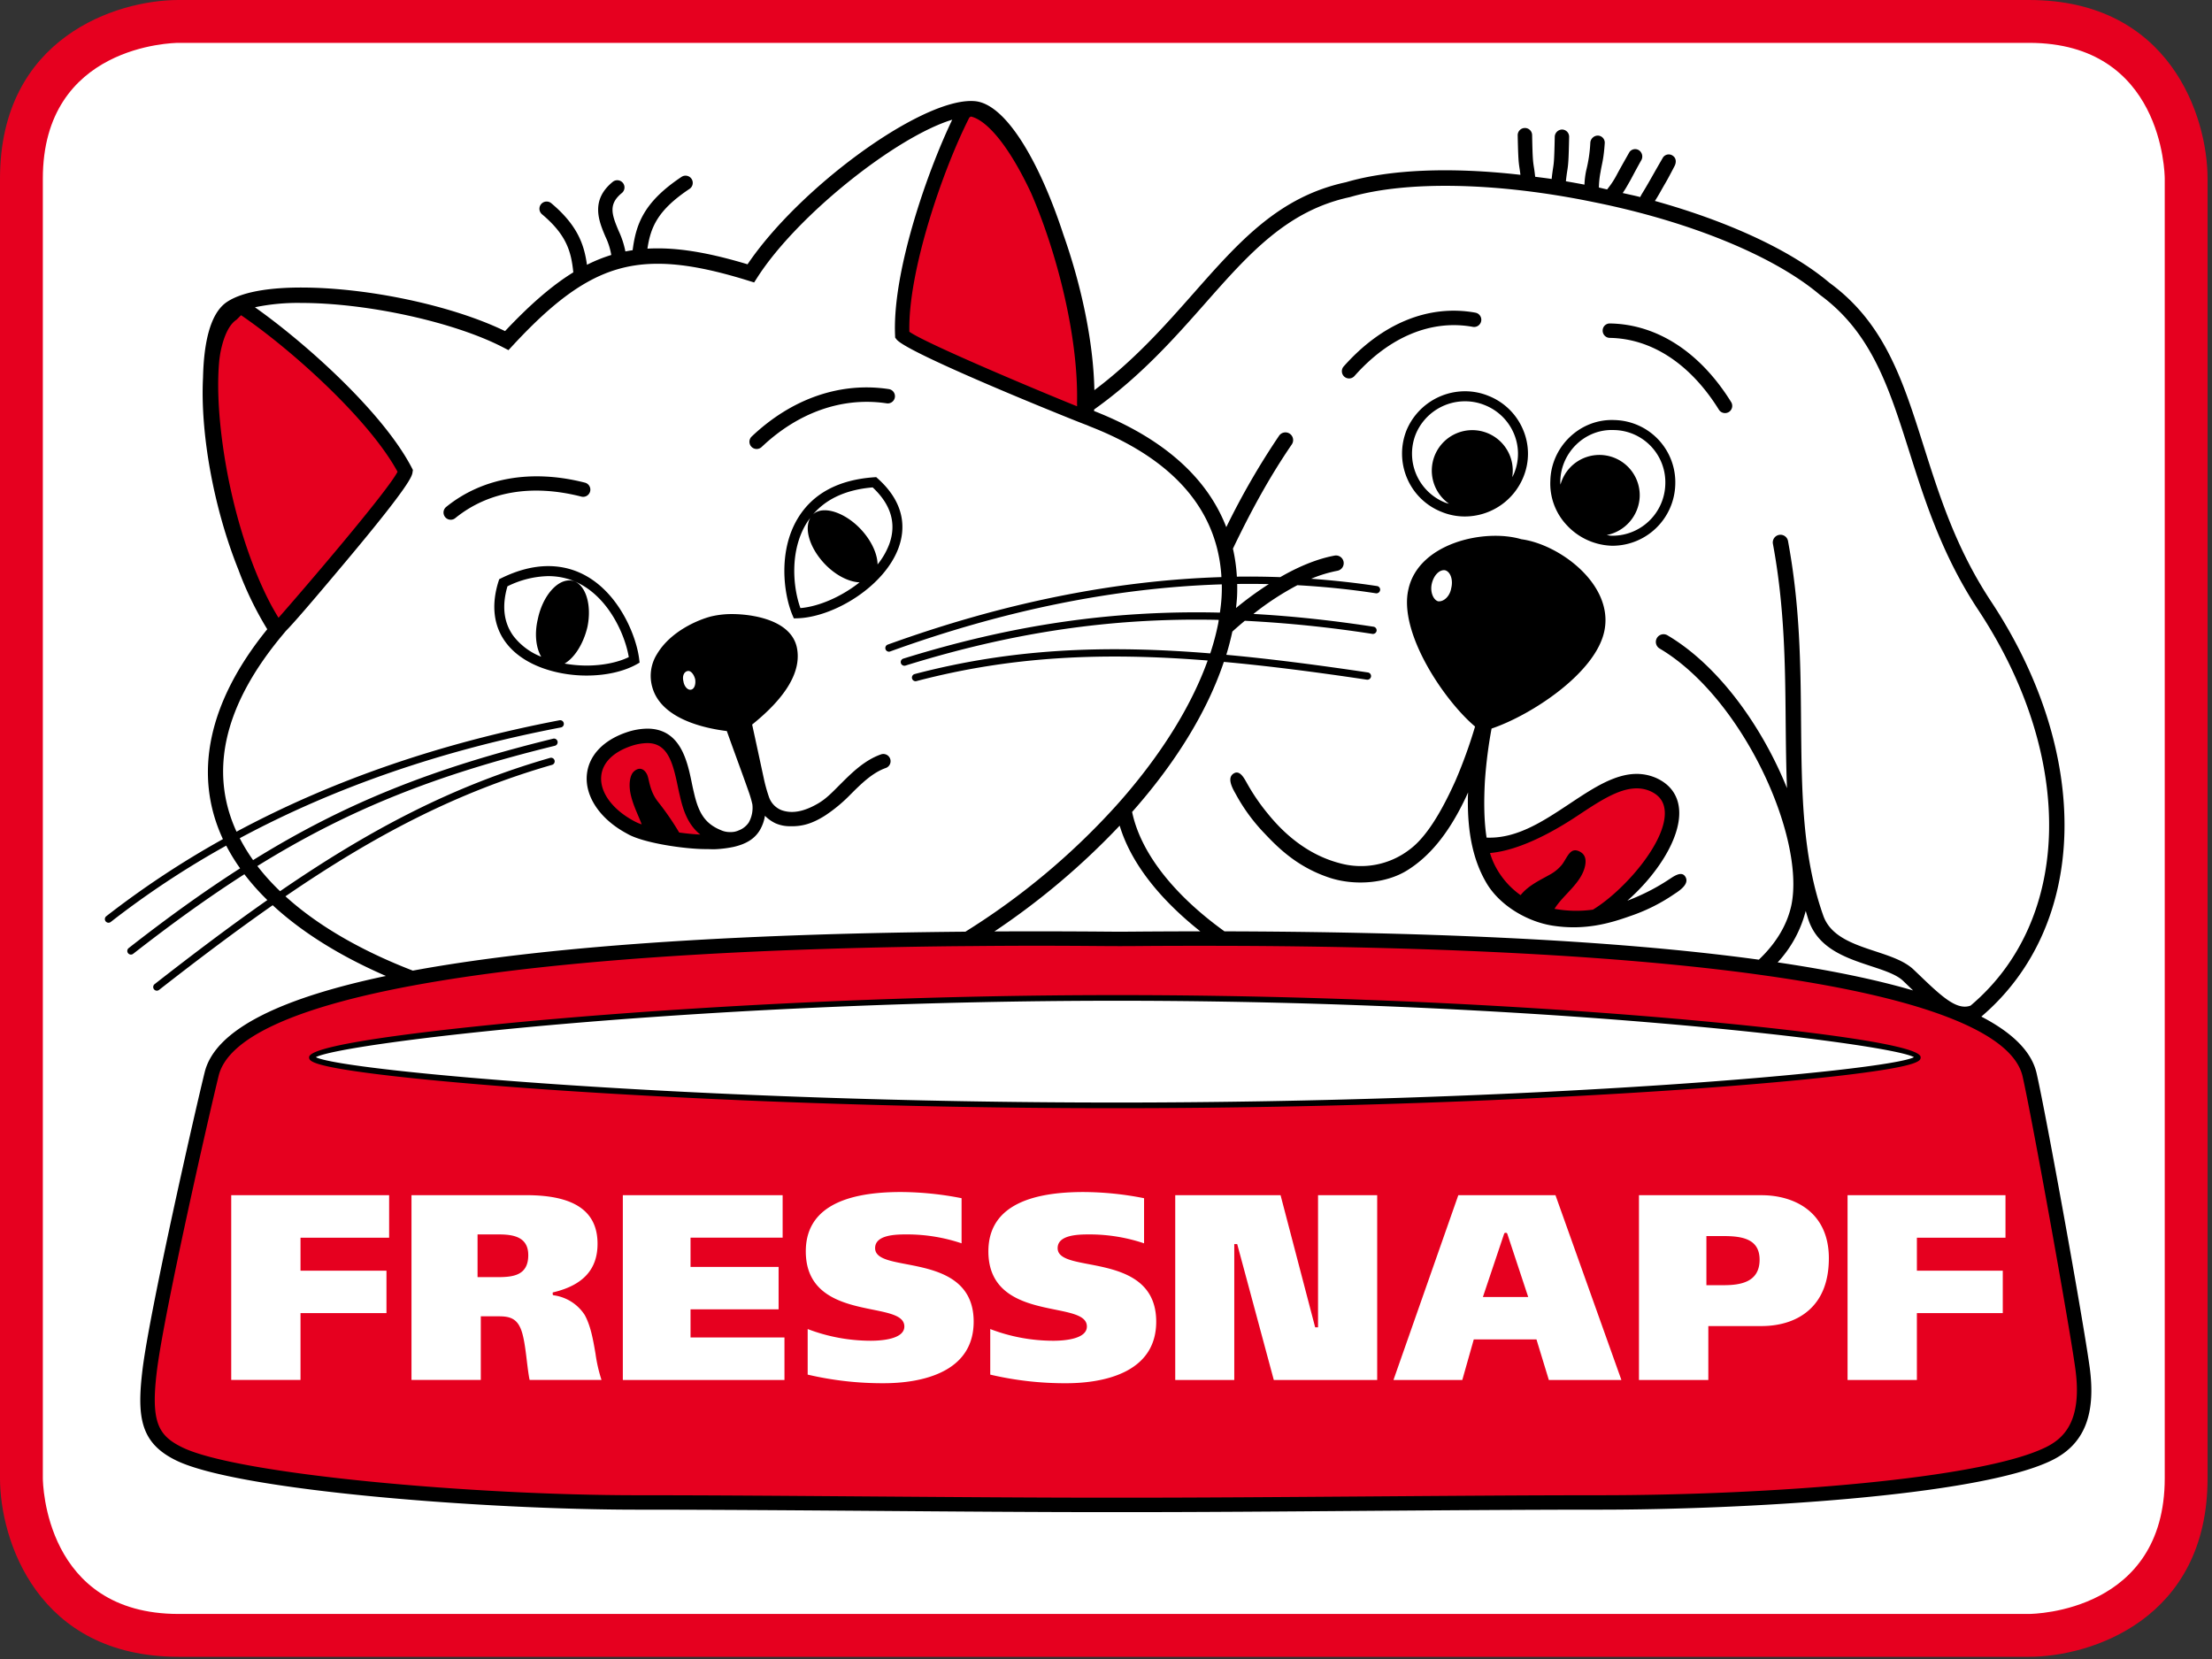 <svg xmlns="http://www.w3.org/2000/svg" width="1000" height="750" viewBox="0 0 1000 750"><rect x="0" y="0" width="1000" height="750" fill="#333333" stroke="none"/><title>fressnapf</title><g id="Ebene_3" data-name="Ebene 3"><rect x="8.437" y="12" width="976" height="726" rx="60" ry="60" style="fill: #fff"></rect></g><g id="Layer_1" data-name="Layer 1"><path d="M80.692,19.375c-2.467.02-61.326,1.055-61.326,61.369V668.254c.015,2.477,1.059,61.379,61.325,61.379H917.26c2.512-.02,61.377-1.074,61.377-61.379V80.744c-.021-2.474-1.064-61.369-61.336-61.369ZM917.3,749H80.692C16.87,749,0,696.178,0,668.254V80.744C0,16.871,52.784,0,80.692,0H917.3C981.122,0,998,52.812,998,80.744V668.254C998,732.129,945.2,749,917.3,749" style="fill: #e6001f"></path><path d="M906.643,540.328h-71.4v83.531h31.342V593.63h38.828V574.444H866.589v-14.91h40.055V540.328Zm-79.854,28.526c0-21.029-15.73-28.525-30.438-28.525h-55.41V623.86H772.3V599.487h23.916c8.822,0,16.289-2.492,21.557-7.191,5.985-5.31,9.014-13.191,9.014-23.442M733,623.859l-29.8-83.531H659.271l-29.314,83.531h31.119l5.188-18.336h28.344l5.592,18.336ZM622.6,540.328H595.86v59.727h-1.3l-15.641-59.727H531.3v83.531h26.689V562.431h1.328l16.541,61.428H622.6l0-83.531ZM522.7,597.5c0-20.139-17.6-23.521-30.47-25.994-7.876-1.5-14.091-2.691-14.091-7.252,0-6.2,9.846-6.2,14.577-6.2a77.341,77.341,0,0,1,24.494,4.031v-20.4a143.173,143.173,0,0,0-27.421-2.795c-28.517,0-42.959,9.016-42.959,26.822,0,20.221,17.474,23.766,30.258,26.357,7.962,1.621,14.271,2.9,14.271,7.617,0,5.812-10.626,6.441-15.188,6.441a79.8,79.8,0,0,1-28.5-5.289v20.6a147.832,147.832,0,0,0,34.34,3.891c7.719,0,18.735-.992,27.426-5.633,8.794-4.719,13.263-12.174,13.263-22.2m-82.523,0c0-20.139-17.6-23.521-30.455-25.994-7.871-1.5-14.1-2.691-14.1-7.252,0-6.2,9.83-6.2,14.552-6.2a77.419,77.419,0,0,1,24.534,4.031v-20.4a144.8,144.8,0,0,0-27.417-2.795c-28.536,0-43.007,9.016-43.007,26.822,0,20.221,17.488,23.766,30.269,26.357,7.978,1.621,14.283,2.9,14.283,7.617,0,5.812-10.6,6.441-15.164,6.441a79.921,79.921,0,0,1-28.536-5.289v20.6a147.951,147.951,0,0,0,34.365,3.891c7.714,0,18.729-.992,27.4-5.633,8.8-4.7,13.273-12.174,13.273-22.2m-85.535,7.15H312.176V591.927h39.813V572.741H312.176V559.532h41.638V540.326H281.568v83.531h73.077Zm-82.706,19.207a67.888,67.888,0,0,1-2.715-11.854l-.041-.244c-1.048-6.076-2.117-12.355-4.867-17.32a19.872,19.872,0,0,0-13.994-8.854l-.091-.02a.421.421,0,0,1-.354-.428v-.77a.083.083,0,0,1,.041-.08l.425-.1c13.321-3.225,19.8-10.373,19.8-21.883,0-14.788-10.53-21.98-32.177-21.98H186.025v83.531h31.336v-28.77h7.881c3.92,0,7.613.365,9.75,4.722,1.732,3.263,2.512,9.808,3.206,15.6l.061.547c.375,2.979.719,5.836,1.175,7.9l32.505,0Zm-96.02-83.531H104.534v83.531H135.86V593.63h38.853V574.444H135.86v-14.91h40.059V540.328Zm-34.624-62.4a1.485,1.485,0,0,0,.811,1.316c11.573,5.977,168.383,20.686,361.927,20.686,193.65,0,350.4-14.709,361.908-20.686a1.491,1.491,0,0,0,.039-2.631c-5.834-3.2-45.361-9.38-109.635-15.007l-22.031-1.824c-35.293-2.775-72.074-4.943-109.281-6.422l-23.582-.861c-32.455-1.043-64.871-1.59-96.35-1.59-40.346,0-81.829.861-123.3,2.553l-37.188,1.752-49.636,3.049L252.7,461.587c-64.851,5.647-104.732,11.827-110.618,15.027a1.469,1.469,0,0,0-.783,1.315M925.221,655.748c-29.4,14.262-123.838,21.719-201.928,21.719L508.3,678.58h-7.086l-213.172-1.113c-74.561,0-180.853-9.48-206.121-21.719-11.8-5.713-15.443-12.055-12.47-36.244,3.312-26.764,23.526-115.582,27.9-133.37,4.153-17.6,33.768-31.7,88.018-41.86l13.751-2.411c55.653-9.1,131.718-14.313,226.092-15.529l14.063-.142,29.26-.132,28.9.12,7.872.041h1.9l7.875-.041,26.5-.1,9.836.02,11.926.041c91.33.519,167.027,4.579,225,12.057l9.521,1.307c34.379,4.812,61.721,10.93,81.26,18.193L886,460.43c17.453,7.451,27.463,16.1,29.781,25.686,4.145,18.152,21.121,112.218,23.906,132.417,3.451,25.078-5.92,33.082-14.469,37.215M795.479,569.482c0,10.211-8.691,11.525-16.26,11.525H771.43V558.8h7.658c8.529,0,16.391,1.28,16.391,10.68M238.82,567.4c0,9.2-6.823,9.967-13.827,9.967h-9.1V558.056h9.583c6.6,0,13.341,1.114,13.341,9.34m442.616-9.584,9.441,28.547H670.385l9.582-28.547c.15-.445.477-.467.477-.467h.506s.323.022.486.467M438.19,51.358s-.208.142-.218.152l-.79.607a.962.962,0,0,0-.289.334c-11.411,22.448-27.979,68.984-27.285,97.56a1.538,1.538,0,0,0,.426,1.023l.208.152c7.243,5.2,53.328,24.635,74.512,33.236l2.282.921a.99.99,0,0,0,.922-.091,1.009,1.009,0,0,0,.456-.8l.012-.719c0-.01-.012-1.763-.012-1.763.554-27.391-7.663-64.811-20.913-95.332-5.154-10.991-10.609-20.037-15.786-26.155-4.4-5.186-8.673-8.367-12.363-9.228a1.983,1.983,0,0,0-1.162.1m274.263,316.1-.02.02c-10.5,6.95-25.791,15.5-38.949,16.674l-.6.041a.977.977,0,0,0-.75.436.948.948,0,0,0-.131.861l.182.588,2.057,5.348a38.479,38.479,0,0,0,12.338,14.486l.387.273a1,1,0,0,0,1.355-.213l.283-.375c2.736-3.414,6.869-5.673,10.535-7.658l2.725-1.52a19.429,19.429,0,0,0,5.633-4.832l1.512-2.359c1.062-1.793,1.982-3.323,3.119-3.323l1.469.456c1.084.576,2.139,1.6,1.531,4.68-.9,4.518-4.4,8.276-7.8,11.9a48.416,48.416,0,0,0-5.834,7.132l-.385.618a1.039,1.039,0,0,0-.051.932,1.007,1.007,0,0,0,.719.577l.73.132a57.291,57.291,0,0,0,10.09.912l7.951-.6c14.24-8.549,34.553-31.139,33.561-46.03-.324-4.883-2.8-8.276-7.557-10.373a16.949,16.949,0,0,0-6.646-1.347c-8.531,0-17.293,5.824-27.453,12.56M285,335.783h-.01c-8.924,3-14.141,8.347-14.688,15.063-.664,7.871,5.338,16.177,15.661,21.7-.021-.02,3.631,1.56,3.631,1.56a.9.9,0,0,0,1.039-.233l.633-.638a.958.958,0,0,0,.238-1.043l-1.692-4.173a49.218,49.218,0,0,1-3.373-9.9c-.755-4.021,0-7.232,1.1-8.215a2.676,2.676,0,0,1,1.682-.841c.729,0,1.463.679,2,1.833,0,.01.618,2.259.618,2.259a24.209,24.209,0,0,0,4.361,10.109,124.082,124.082,0,0,1,9.552,13.888,1.54,1.54,0,0,0,.829.668l9.938.962a.935.935,0,0,0,.973-.648l.346-.881a1.026,1.026,0,0,0-.314-1.134c-5.308-4.234-7.344-10.606-8.742-16.866-.01-.03-.77-3.374-.77-3.374l-.218-1.043c-2.312-11.163-5.052-20.392-15.154-20.392A25.855,25.855,0,0,0,285,335.783M109.493,141.027l.329.233c21.389,14.577,57.624,46.333,71.212,71.3l.122.223a1.59,1.59,0,0,1-.1,1.165c-4.629,9.106-43.888,54.853-54.012,66.32l-.446.517a1.013,1.013,0,0,1-1.6-.142l-.506-.81-2.644-4.528c-.01-.01-.208-.354-.208-.365-10.4-19.267-18.816-47.012-22.508-74.18-2.016-14.911-2.5-27.807-1.454-38.362l.111-.75.436-2.715c1.57-7.911,4.295-13.321,7.729-15.519l2.264-2.27a1,1,0,0,1,1.277-.121" style="fill: #e6001f"></path><path d="M504.027,498.431c-189.958,0-349.016-14.222-361.232-20.5,5.9-3.2,47.134-9.381,110.035-14.864,13.184-1.137,27.3-2.261,42.256-3.3,15.676-1.1,32.264-2.138,49.616-3.059q18.051-.957,37.166-1.743c38.584-1.58,80.106-2.542,123.24-2.542,33.266,0,65.57.578,96.293,1.57,7.963.263,15.834.557,23.572.859,40.043,1.611,76.945,3.882,109.219,6.412q11.429.912,22.033,1.833c62.369,5.477,103.2,11.636,109.047,14.835-12.186,6.283-171.245,20.505-361.245,20.505m258.467-37.454c-1.559-.144-3.018-.273-4.295-.375-4.559-.4-9.6-.831-15.092-1.276-30.391-2.461-74.475-5.45-127.516-7.4q-10.275-.379-20.988-.709c-27.918-.841-57.953-1.355-89.5-1.355-41.313,0-80.112.892-114.994,2.219q-14.442.563-27.941,1.2c-34.522,1.631-64.188,3.6-87.344,5.379-8.96.688-16.978,1.347-23.886,1.955-2.365.19-5.227.454-8.463.737-32.375,2.947-102.726,10.1-102.726,16.588,0,1.521,0,3.828,30.84,7.68,19.763,2.45,47.372,4.941,79.833,7.15,45.007,3.061,137.792,8.227,253.6,8.227s208.6-5.167,253.605-8.227c32.455-2.209,60.049-4.7,79.832-7.15,30.824-3.852,30.824-6.158,30.824-7.68,0-6.787-76.1-14.29-105.8-16.953M924.572,654.41c-29.205,14.162-123.359,21.557-201.279,21.557-33.469,0-71.109.307-107.537.566-36.375.264-74.01.547-107.463.547h-7.074c-33.267,0-70.4-.283-106.322-.547-36.057-.262-73.334-.566-106.849-.566-74.408,0-180.376-9.42-205.468-21.557C71.5,649.041,68.069,643,70.931,619.685c3.328-26.8,23.506-115.418,27.882-133.208,4.037-17.119,34.067-30.852,86.833-40.736,4.417-.831,8.98-1.621,13.721-2.4,54.959-8.975,131.166-14.283,225.869-15.509,4.629-.061,9.351-.1,14.062-.132,9.593-.091,19.291-.152,29.238-.152,9.461,0,19.125.051,28.887.132,3.56.03,6.224.041,7.9.041h1.9c1.66,0,4.324-.01,7.881-.041,12.389-.1,24.465-.109,36.326-.091q6,.015,11.912.041c91.734.527,167.455,4.649,224.818,12.044,3.252.425,6.4.861,9.514,1.3,34.279,4.812,61.438,10.879,80.928,18.123q3.6,1.34,6.826,2.714c16.826,7.188,26.691,15.413,28.91,24.651,4.123,18.051,21.1,112.036,23.877,132.3,3.32,24.131-5.553,31.728-13.637,35.658M129.049,405.2c40.124-27.481,77.245-46.962,120.534-59.432a1.635,1.635,0,1,0-.916-3.14c-43.888,12.611-81.449,32.386-122.054,60.263a101.417,101.417,0,0,1-10.261-11.377c41.471-25.719,81.043-41.278,134.442-54.355a1.648,1.648,0,1,0-.784-3.2c-53.871,13.209-93.751,28.911-135.587,54.883a80.554,80.554,0,0,1-6.038-9.906c42.839-23.005,91.406-39.791,145.18-50.072a1.628,1.628,0,0,0,1.3-1.935,1.645,1.645,0,0,0-1.93-1.307c-54.053,10.342-102.9,27.229-146.006,50.365-12.576-27.462-5.562-57.406,20.888-89.041l1.357-1.641c3.454-3.495,10.687-11.811,27.472-31.828,29.1-34.725,29.615-38.281,29.863-39.993l.152-1.033-.476-.932c-13-25.1-48.106-56.5-70.929-72.61a94.4,94.4,0,0,1,20.837-1.955c30,0,69.3,8.641,91.406,20.107l2.365,1.226,1.808-1.945c25.005-27.046,42.819-37.1,65.682-37.1,11.2,0,24.241,2.441,41.046,7.668l2.527.78,1.434-2.229c18.183-28.384,63.038-63.737,88.119-71.344-11.918,24.919-27.107,69.551-25.831,97.479l.041,1.043.653.831c3.88,4.943,50.882,24.6,73.647,33.813,3.135,1.276,5.789,2.35,7.83,3.15,2.679,1.063,4.3,1.691,4.381,1.691l1.448.628c32.041,12.48,51.146,30.875,57.4,54.5a68.218,68.218,0,0,1,2.035,12.1c.053.5.053,1.023.092,1.54-48.4,1.53-98.877,11.71-150.843,30.521a1.649,1.649,0,0,0,.547,3.2,1.6,1.6,0,0,0,.562-.111c51.667-18.71,101.83-28.809,149.906-30.329.041,1.671.021,3.373-.07,5.1-.111,2.522-.406,5.1-.779,7.678-48.947-1.155-94.289,5.622-143.134,20.8a1.643,1.643,0,0,0,.491,3.212,1.585,1.585,0,0,0,.484-.071c48.324-15.022,93.209-21.739,141.629-20.655-.092.577-.15,1.134-.264,1.712a111.262,111.262,0,0,1-3.441,13.037c-.041.142-.1.273-.145.4-48.23-3.931-90.013-2.107-133.623,9.339a1.651,1.651,0,0,0-1.18,2.006,1.669,1.669,0,0,0,1.6,1.236,1.935,1.935,0,0,0,.416-.061c42.925-11.264,84.123-13.1,131.637-9.3-6.93,19.287-19.146,39.3-35.109,58.388q-3.166,3.8-6.543,7.537a319.849,319.849,0,0,1-67.871,56.666c-90.439.79-183.309,5.31-249.821,17.605-22.409-8.649-42.471-19.872-57.564-33.588M100.614,200.56c-2.147-15.813-2.4-28.465-1.448-37.967.162-1.134.309-2.31.517-3.373,1.494-7.486,4-12.581,7.253-14.688l2.041-2.036c22.448,15.286,57.735,46.88,70.741,70.777-4.467,8.813-43.026,53.819-53.8,66.016-.051-.081-.091-.162-.142-.243-.978-1.55-1.9-3.191-2.821-4.822-10.272-19.034-18.609-46.172-22.337-73.664M438.843,52.715c.056,0,.116-.01.167-.01,3.383.79,7.334,3.768,11.558,8.752,5.27,6.22,10.611,15.225,15.569,25.8,11.771,27.117,21.379,65,20.774,94.683-.01.567.03,1.185.021,1.742-.486-.192-1.079-.436-1.621-.648-18.512-7.516-67-27.9-74.206-33.063-.664-27.279,15.053-73.107,27.117-96.841ZM558.775,274.872c.191-1.752.375-3.515.475-5.268.082-1.823.1-3.708.062-5.6,4.781-.071,9.543-.041,14.283.061a155.971,155.971,0,0,0-14.82,10.809M542.627,421.035q-13.905.015-27.572.111c-3.535.041-6.2.05-7.84.05h-1.9c-1.66,0-4.3-.01-7.839-.05-15.737-.111-31.762-.144-47.914-.062a331.421,331.421,0,0,0,56.617-47.823c5.1,17.009,18.317,33.41,36.448,47.774m322.26,26.733c-17.383-5.087-38.107-9.271-61.244-12.693a53.829,53.829,0,0,0,12.682-23.268c.479,1.5.881,3.019,1.4,4.5,4.518,12.672,17.018,16.8,28.08,20.451,5.9,1.937,11.486,3.778,14.482,6.6l3.1,2.986c.506.486.992.952,1.5,1.429M494.613,185.132c20.979-14.921,36.356-32.284,50.071-47.812,19.945-22.6,37.156-42.1,65.541-48.2,25.709-7.547,66.947-6.7,110.373,2.279,43.295,8.711,81.414,24.312,102.146,41.887,23.359,17.079,31.23,41.937,40.357,70.726,7.01,22.124,14.939,47.205,31.4,71.982,43.822,66.532,42.3,139.882-3.645,178.629-6.037,2.208-12.6-3.667-22.641-13.321l-3.15-3.009c-4.133-3.89-10.424-5.966-17.078-8.165-10-3.292-20.342-6.7-23.7-16.147-9.543-26.873-9.773-56.1-10.061-87.054-.2-26.115-.455-53.131-5.9-82.335a3.473,3.473,0,1,0-6.828,1.276c5.328,28.6,5.551,55.3,5.773,81.14.1,9.958.2,19.712.588,29.3-11.082-27.492-30.652-55.288-54.031-69.1a3.475,3.475,0,0,0-3.547,5.977c37.582,22.225,65.885,85.222,59.574,116-1.955,9.146-7.1,17.423-14.721,24.667-69.045-9.461-157.438-12.6-241.574-12.814-22.711-16.349-37.887-35.383-41.754-53.971,19.021-21.455,33.73-44.723,41.471-67.839,20.18,1.833,41.512,4.579,64.646,8.043a1.672,1.672,0,0,0,1.887-1.4,1.652,1.652,0,0,0-1.4-1.864c-22.883-3.414-44-6.149-64.02-7.982q1.605-5.273,2.732-10.5c1.844-1.671,3.729-3.3,5.633-4.883a553.406,553.406,0,0,1,57.7,5.936,1.691,1.691,0,0,0,1.873-1.377,1.653,1.653,0,0,0-1.377-1.874c-18.852-2.887-36.832-4.812-54.307-5.774a126.769,126.769,0,0,1,19.875-13c11.994.679,23.846,1.854,35.516,3.667a1.692,1.692,0,0,0,1.883-1.4,1.634,1.634,0,0,0-1.365-1.874c-9.826-1.5-19.773-2.573-29.8-3.3a60.232,60.232,0,0,1,11.82-3.606,3.488,3.488,0,1,0-1.275-6.858c-7.922,1.479-16.248,4.954-24.533,9.735-6.5-.233-13.027-.312-19.6-.223a76.7,76.7,0,0,0-1.781-12.663c7.506-15.65,15.9-31.473,26.609-47.113a3.48,3.48,0,1,0-5.745-3.93,338.614,338.614,0,0,0-23.867,41.33c-7.383-19.125-24.381-38.615-59.781-52.513.036-.227.011-.46.026-.683M944.658,617.861c-2.865-21.008-19.682-114.121-24-132.881-2.359-9.849-11.143-18.234-24.938-25.393,48.338-41.178,50.3-118.042,4.578-187.421-15.9-23.977-23.359-47.5-30.572-70.25-9.48-29.964-17.676-55.835-42.676-74.089-17.09-14.5-45.557-27.695-78.9-36.984,1.621-2.492,2.463-4.123,3.779-6.422,1.234-2.146,1.662-2.725,5.1-9.34.83-1.6.8-3.484-.646-4.568a3.14,3.14,0,0,0-4.561.648c-3.951,6.807-5.1,8.955-6.838,11.933-.6,1.043-1.418,2.441-2.785,4.67-.283.5-.508.912-.688,1.317-2.6-.668-5.287-1.206-7.922-1.823,1.4-2.036,2.088-3.353,3.211-5.308.75-1.287,1.914-3.647,5.045-9.269a3.427,3.427,0,0,0-.639-4.558,3.152,3.152,0,0,0-4.58.648c-2.633,4.66-4.436,7.84-5.691,10.2a37.976,37.976,0,0,1-4.186,6.4c-.068.081-.109.182-.172.273-1.273-.273-2.512-.587-3.758-.871,0-.03.01-.061.01-.1a40.161,40.161,0,0,1,.75-6.949c.617-3.859,1.4-5.541,1.9-13.108a3.21,3.21,0,0,0-3.2-3.323,3.451,3.451,0,0,0-3.322,3.191,63.751,63.751,0,0,1-1.844,12.49,37.664,37.664,0,0,0-.811,6.5c-2.807-.547-5.611-1.043-8.389-1.519.254-2.482.467-3.839.641-4.923.4-2.583.6-4.011.818-15.164a3.25,3.25,0,0,0-3.2-3.312,3.4,3.4,0,0,0-3.3,3.191c-.213,10.717-.4,11.983-.77,14.283-.162,1.094-.375,2.462-.629,4.883-2.514-.395-4.975-.668-7.455-1-.242-2.29-.445-3.616-.629-4.69-.346-2.32-.547-3.6-.748-14.172a3.262,3.262,0,0,0-6.523.142c.223,10.991.445,12.419.852,15.012.109.739.242,1.611.385,2.826-31.26-3.565-59.025-2.492-78.852,3.343-30.367,6.514-48.3,26.824-69.045,50.335-13.1,14.83-26.631,30.076-44.712,43.669-.436-22.174-6.025-47.751-13.995-70.3C470.167,73.653,454.8,46.707,440.515,45.715c-.5-.041-.993-.061-1.535-.061-24.094,0-77.837,39.5-101.03,73.826-16.3-4.913-29.255-7.2-40.6-7.2-1.58,0-3.135.041-4.66.132,1.443-9.745,4.66-17.454,19.054-27.037a3.262,3.262,0,0,0-3.616-5.43C290.821,91.471,287.514,101.509,286,113.118c-1.089.152-2.188.344-3.277.557a39.392,39.392,0,0,0-3.019-9.238c-3.206-7.587-4.721-12.125,1.388-17.15a3.259,3.259,0,1,0-4.138-5.035c-10.175,8.357-6.179,17.818-3.256,24.727a30.763,30.763,0,0,1,2.649,8.286,69.637,69.637,0,0,0-11,4.447c-1.246-9.177-4.3-17.919-16.122-27.836a3.259,3.259,0,1,0-4.189,4.994c11.188,9.4,13.2,16.978,14.146,26.257-9.689,5.966-19.626,14.627-30.86,26.56-23.6-11.487-61.8-19.7-92.237-19.7-10.818,0-25.411,1.124-33.489,6.523-8.043,5.369-10.5,19.9-10.813,34.218-1.261,24.221,4.452,58.034,15.955,86.721a153.312,153.312,0,0,0,13.083,27.016c-26.712,32.9-33.641,65.662-20.042,94.886a411.532,411.532,0,0,0-52.735,34.857,1.643,1.643,0,0,0,1.018,2.938,1.6,1.6,0,0,0,1-.344,403.61,403.61,0,0,1,52.208-34.512,85.459,85.459,0,0,0,6.276,10.261C92.442,402.871,75.961,414.7,58.183,428.6A1.644,1.644,0,0,0,60.2,431.2c17.763-13.868,34.213-25.68,50.279-35.971a106,106,0,0,0,10.383,11.668c-16.243,11.377-33.028,24-50.973,38.018a1.654,1.654,0,0,0,1.018,2.95,1.686,1.686,0,0,0,1.008-.354c18.1-14.141,35.009-26.854,51.363-38.28,13.716,12.692,31.377,23.38,51.181,31.979-46.182,9.725-77.28,23.78-81.985,43.755C88.087,502.773,67.822,591.814,64.459,618.9,61.8,640.619,63.4,652.371,79.75,660.291c28.439,13.758,140.48,22.205,208.3,22.205,33.484,0,70.762.283,106.809.547,35.92.283,73.086.568,106.363.568H508.3c33.484,0,71.127-.285,107.514-.568,36.4-.264,74.039-.547,107.486-.547,63.625,0,170.506-5.916,204.115-22.225,14.787-7.158,20.258-20.65,17.248-42.41m-602.6-414.88a3.334,3.334,0,0,0,2.249-.892c16.606-15.771,36.71-22.751,56.585-19.743a3.254,3.254,0,0,0,.98-6.433c-21.926-3.363-43.958,4.265-62.06,21.435a3.267,3.267,0,0,0,2.246,5.633m-25.475,174.3c-5.75-4.589-7.836-11.3-9.265-17.687-.334-1.317-.653-2.856-.988-4.457-2.259-10.9-4.7-19.206-13.7-19.206a24.04,24.04,0,0,0-7.167,1.276c-8.292,2.775-13.164,7.658-13.675,13.766-.608,7.253,5.105,15.022,14.9,20.25a21.412,21.412,0,0,0,3.4,1.469c-1.433-4.011-4.128-8.985-5.125-14.313-.755-4.083-.162-8.013,1.58-9.593,2.634-2.391,4.913-.982,6.038,1.489.932,2.087,1.043,7.263,4.792,12.075a124.532,124.532,0,0,1,9.669,14.02c3.427.466,6.77.8,9.542.911m-2.306-70.169c-.623-2.512-2.188-4.072-3.434-3.748-1.557.3-2.5,2.168-1.879,4.67.322,2.2,1.879,4.072,3.442,3.748s2.19-2.5,1.871-4.67m88.14,35.921a3.258,3.258,0,0,1-1.979,4.163c-6.1,2.147-11.145,7.172-16.005,12.024a68.869,68.869,0,0,1-11.474,9.5c-6.451,4.072-10.976,4.933-16.051,4.8a16.2,16.2,0,0,1-6.265-1.3,16.771,16.771,0,0,1-4.832-3.424,18.454,18.454,0,0,1-2.385,6.634c-2.347,3.789-6.038,6.1-11.73,7.426a51.9,51.9,0,0,1-8.856,1.074c-1.4,0-2.422-.071-3.852-.071-9.451,0-28.434-2.765-35.495-6.979-12-6.382-19.029-16.552-18.208-26.458.74-8.732,7.354-15.812,18.153-19.419a30.13,30.13,0,0,1,9.193-1.6c15.017,0,18.066,14.678,20.083,24.393.31,1.529.612,2.968.941,4.3,2.056,9.106,4.8,14.171,12.323,17.23a9.677,9.677,0,0,0,4.224.831,8.435,8.435,0,0,0,3.725-.74,9.545,9.545,0,0,0,4.543-3.556,13.508,13.508,0,0,0,1.662-8.2,48.281,48.281,0,0,0-1.742-5.946c-3.644-10.333-5.293-14.557-9.816-27.219-10.93-1.368-29.7-5.754-33.671-19.763a18.516,18.516,0,0,1,2.107-15.033c6.184-10.4,18.684-15.549,24.509-17.038a41.39,41.39,0,0,1,7.023-1c7.82-.425,28.753,1.236,31.7,15.083,2.188,10.6-4.67,22.3-20.219,34.816,2.254,10.312,3.166,14.617,5.312,24.544a70,70,0,0,0,2.229,8.013,9.8,9.8,0,0,0,5.759,6.149c4.087,1.458,9.334,1.175,16.593-3.09,3.748-2.208,6.453-5.125,9.907-8.57,5.126-5.115,10.945-10.93,18.446-13.563a3.261,3.261,0,0,1,4.147,1.986m-118.16-45.959c-2.077-12.51-13.265-36.619-36.417-36.619a43.357,43.357,0,0,0-18.436,4.609c-2.6,8.894-1.692,16.471,2.74,22.519a29.351,29.351,0,0,0,12.531,9.319c-2.345-3.981-3.135-10.282-1.555-16.957,2.188-10.626,9.046-18.426,15.286-17.474,5.926.922,9.36,10.282,7.162,20.918-1.8,7.709-5.926,14.06-10.333,16.6a57.022,57.022,0,0,0,9.907.9c7.208,0,14.076-1.368,19.115-3.819m3.571,3.241c-5.875,3.282-13.934,5.1-22.686,5.1-12.358,0-28.465-4-36.64-15.174-5.4-7.364-6.483-16.866-3.12-27.462l.289-.922.861-.425c7.4-3.657,14.572-5.5,21.308-5.5,27.143,0,39.6,28.951,41.127,42.15l.177,1.489ZM394.51,220.343c-12.6,1.064-21.987,5.622-27.994,13.493a7.222,7.222,0,0,1,1.448-1.651c4.68-3.728,14.678-.293,21.858,7.81,4.438,5.035,6.844,10.657,6.918,15.174a33.437,33.437,0,0,0,5.257-9.1c3.387-9.259.865-17.92-7.487-25.73m-5.921,42.93c-5.116-.2-11.515-3.525-16.567-9.228-6.255-7.081-8.474-15.337-5.642-20.027-.6.8-1.19,1.581-1.724,2.441-7.84,12.773-6.1,29.376-2.8,38.453,8.333-.708,18.509-5.115,26.734-11.639m17.646-15.65c-6.5,17.707-29.543,31.453-45.822,31.9l-1.544.041-.6-1.428c-4.006-9.5-6.64-29.083,2.537-44.034,6.787-11.052,18.34-17.21,34.345-18.335l.958-.071.7.638c13,11.639,12.292,23.44,9.42,31.291M205.817,234.231a3.178,3.178,0,0,1-2.041.729,3.258,3.258,0,0,1-2.057-5.795c16.329-13.24,38.58-17.14,62.714-10.971a3.257,3.257,0,1,1-1.616,6.311c-22.386-5.722-42.094-2.359-57,9.726m518.712-84.786a3.2,3.2,0,0,1,3.322-3.211c21.271.344,40.742,12.956,54.762,35.525a3.276,3.276,0,0,1-1.033,4.5,3.381,3.381,0,0,1-1.74.486,3.248,3.248,0,0,1-2.758-1.529c-12.822-20.625-30.34-32.152-49.332-32.466a3.267,3.267,0,0,1-3.221-3.3m-4.4,261.784a55.4,55.4,0,0,1-17.363-.364c3.93-6.422,12.268-11.649,13.838-19.552.6-3.059-.152-5.114-2.311-6.27-4.355-2.34-5.553,2.249-8.021,5.663a17.821,17.821,0,0,1-5.146,4.417c-4.377,2.532-10.068,4.994-13.7,9.553a36.866,36.866,0,0,1-11.854-13.929,32.348,32.348,0,0,1-1.967-5.116c13.516-1.2,28.893-9.775,39.629-16.907,12.34-8.185,22.977-15.235,32.721-11.112,4.225,1.864,6.359,4.852,6.645,9.1.942,13.949-18.619,36.122-32.476,44.52M656.072,265.9c-.629,3.748-3.443,6.24-5.938,5.926-2.188-.618-3.748-4.356-2.807-8.114.922-3.728,3.424-6.24,5.9-5.926,2.517.628,3.792,4.376,2.841,8.114m98.776,131.455A92.887,92.887,0,0,1,739.6,405.6c-1.316.576-2.613,1.084-3.91,1.58,13.027-11.387,24.189-28.039,23.43-40.844-.4-6.736-4.041-11.821-10.562-14.7-13-5.511-25.588,2.826-38.9,11.669-11.629,7.709-23.49,15.662-36.873,15.376l-.729-.01c-1.094-6.97-1.3-15.448-.771-25.354a207.538,207.538,0,0,1,3.021-23.947c17.787-5.977,47.355-25.183,51.055-44.43,4.041-20.816-20.4-38.868-37.553-41.157-16.562-4.923-46.383,1.641-51.062,22.5-4.682,19.631,16.156,50.436,30.1,62.167a219.638,219.638,0,0,1-8.822,24.413c-6.838,15.225-13.676,26.033-20.949,31.32a36.014,36.014,0,0,1-31.746,5.957c-12.355-3.312-23.115-11.133-31.979-22.053a92.1,92.1,0,0,1-9.775-14.3c-1.135-1.975-3.02-5.663-5.662-4.224-3.027,1.661-1.529,5.521.658,9.259A81.514,81.514,0,0,0,571.8,376.9c6.625,7.061,15.217,15.215,29.113,19.854,11.053,3.688,25.365,2.867,35.291-3.312,9.908-6.169,18.072-16.1,25.123-30.217.83-1.641,1.611-3.312,2.369-4.994-.039.932-.1,1.854-.1,2.8-.186,15.781,2.529,28.333,8.527,38.361s18.334,17.3,29.842,19.084c14.477,2.239,25.854-1.074,34.971-4.326a80.921,80.921,0,0,0,20.047-10.018c3.676-2.32,6.756-5.074,4.832-7.932-1.7-2.492-5.073-.07-6.967,1.156M684.373,195.961a23.277,23.277,0,0,1,.135,18.011,18.57,18.57,0,0,1-.861,1.752,18.3,18.3,0,1,0-28.554,12.024c-.576-.182-1.146-.293-1.711-.517a23.818,23.818,0,0,1-13.272-31.139,24.087,24.087,0,0,1,22.225-14.678,23.435,23.435,0,0,1,8.914,1.742,23.771,23.771,0,0,1,13.124,12.8m-48.461-1.56a28.451,28.451,0,0,0,.193,21.79,28.126,28.126,0,0,0,15.57,15.215,27.554,27.554,0,0,0,10.572,2.086,28.631,28.631,0,0,0,26.439-17.828,27.7,27.7,0,0,0-.162-21.455,28.153,28.153,0,0,0-15.6-15.235,27.853,27.853,0,0,0-10.6-2.086A28.71,28.71,0,0,0,635.912,194.4M612.33,169.988a3.258,3.258,0,0,1-4.595.293,3.282,3.282,0,0,1-.283-4.619c17.3-19.51,38.451-28.15,59.543-24.312a3.259,3.259,0,0,1-1.176,6.412c-18.723-3.4-37.766,4.489-53.489,22.226m93.053,47.519c.283-12.743,10.707-23.116,23.219-23.116.354,0,.719.01,1.133.021a23.619,23.619,0,0,1,23.109,24.676,23.911,23.911,0,0,1-23.826,23.106h-.486c-.75-.03-1.469-.213-2.2-.3a18.511,18.511,0,0,0,14.951-17.5,18.234,18.234,0,0,0-35.816-5.3,12.136,12.136,0,0,1-.087-1.581m22.994,29.2.639.01a28.443,28.443,0,0,0,28.334-27.482A28.135,28.135,0,0,0,729.9,189.9c-15.457-.709-28.666,11.893-29.021,27.442a27.374,27.374,0,0,0,7.256,19.885,28.973,28.973,0,0,0,20.245,9.481"></path></g></svg>